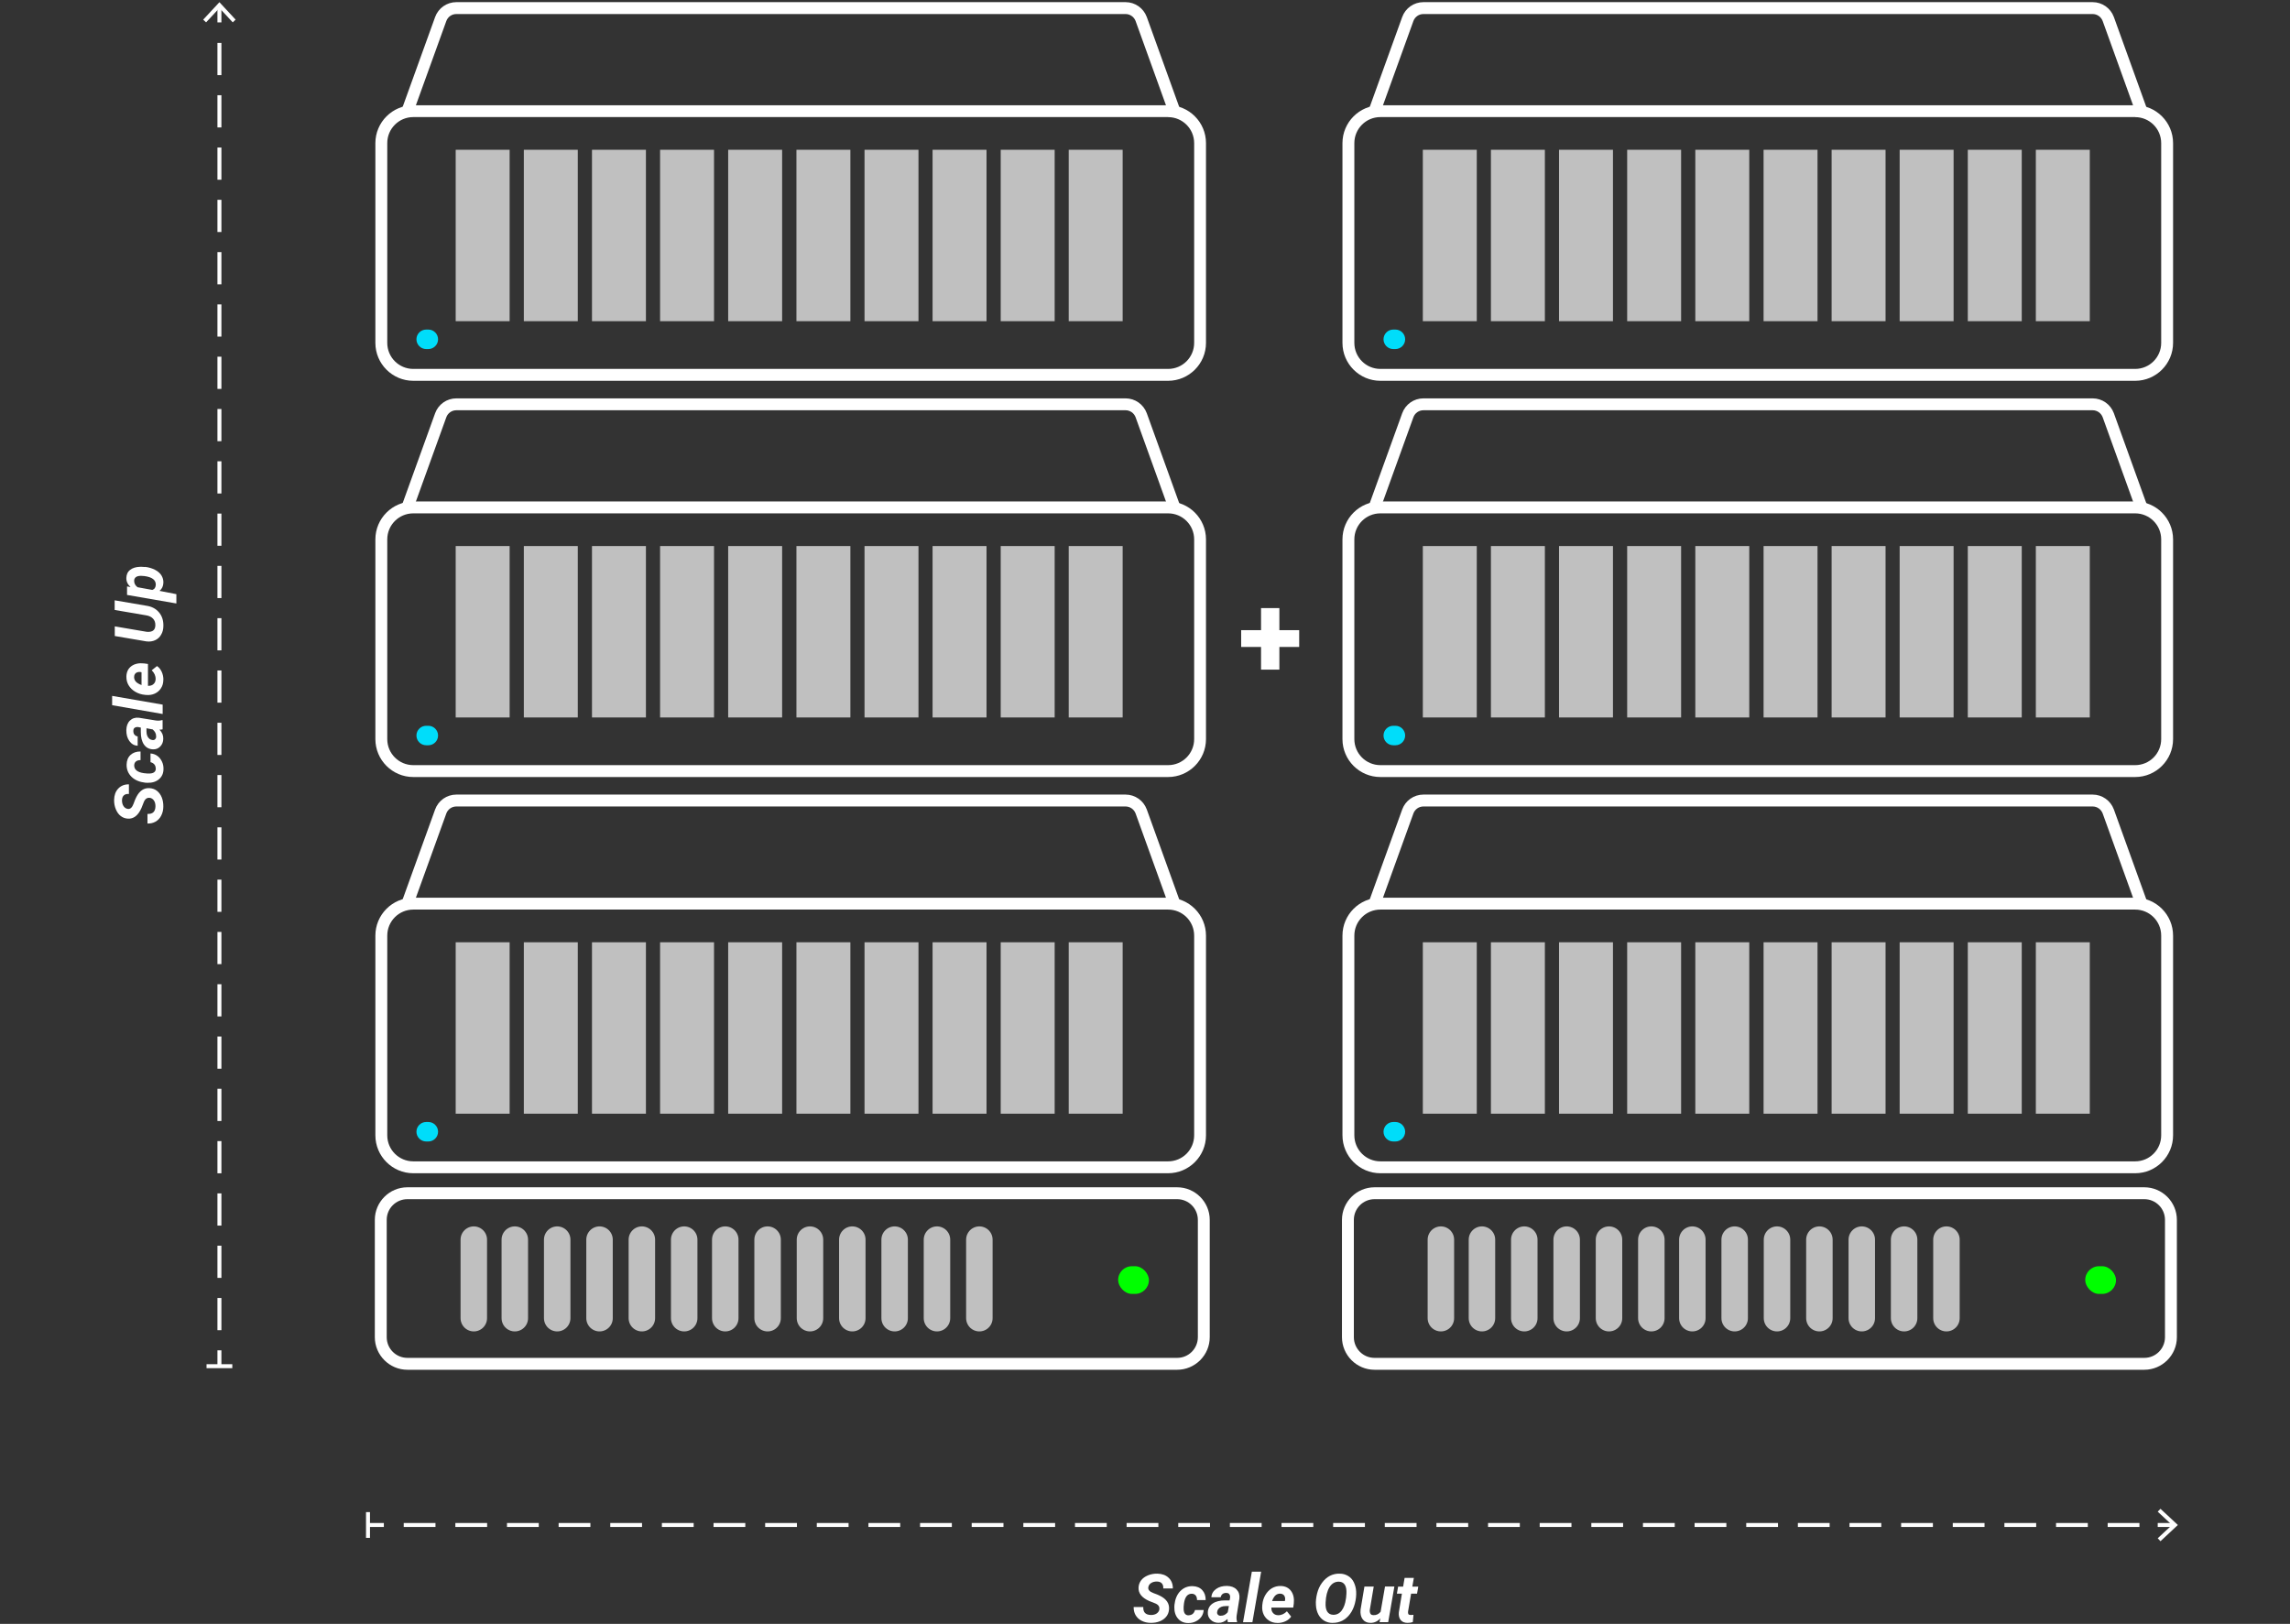 <?xml version="1.0" encoding="UTF-8"?><svg id="a" xmlns="http://www.w3.org/2000/svg" viewBox="0 0 416 295"><rect x="0" y="0" width="416" height="295" fill="#333333" stroke="none"/><path d="M232.41,114.48h3.6v3.05h-3.6v4.12h-3.33v-4.12h-3.61v-3.05h3.61v-4.01h3.33v4.01Z" fill="#fff"/><path d="M74.1,163.92l5.96-16.5c.43-1.19,1.56-1.99,2.84-1.99h121.57c1.27,0,2.4.8,2.84,1.99l5.95,16.5H74.1Z" fill="none"/><path d="M74.1,163.92l5.96-16.5c.43-1.19,1.56-1.99,2.84-1.99h121.57c1.27,0,2.4.8,2.84,1.99l5.95,16.5" fill="none" stroke="#fff" stroke-miterlimit="10" stroke-width="2.16"/><path d="M212.2,165.24c2.61,0,4.73,2.11,4.73,4.73v36.28c0,2.61-2.11,4.73-4.73,4.73H75.08c-2.61,0-4.73-2.11-4.73-4.73v-36.28c0-2.61,2.11-4.73,4.73-4.73h137.11M212.2,163.08H75.08c-3.8,0-6.89,3.09-6.89,6.89v36.28c0,3.8,3.09,6.89,6.89,6.89h137.11c3.8,0,6.89-3.09,6.89-6.89v-36.28c0-3.8-3.09-6.89-6.89-6.89h0Z" fill="#fff"/><path d="M77.42,203.83h.39c.98,0,1.77.8,1.77,1.77h0c0,.98-.8,1.77-1.77,1.77h-.39c-.98,0-1.77-.8-1.77-1.77h0c0-.98.8-1.77,1.77-1.77Z" fill="#00ddfa"/><rect x="194.14" y="171.18" width="9.8" height="31.14" fill="silver"/><rect x="181.79" y="171.18" width="9.8" height="31.14" fill="silver"/><rect x="169.41" y="171.18" width="9.8" height="31.14" fill="silver"/><rect x="157.05" y="171.18" width="9.8" height="31.14" fill="silver"/><rect x="144.68" y="171.18" width="9.8" height="31.14" fill="silver"/><rect x="132.28" y="171.18" width="9.8" height="31.14" fill="silver"/><rect x="119.91" y="171.18" width="9.8" height="31.14" fill="silver"/><rect x="107.54" y="171.18" width="9.8" height="31.14" fill="silver"/><rect x="95.16" y="171.18" width="9.8" height="31.14" fill="silver"/><rect x="82.78" y="171.18" width="9.8" height="31.14" fill="silver"/><path d="M213.84,217.85c2.08,0,3.76,1.68,3.76,3.76v21.31c0,2.08-1.68,3.76-3.76,3.76H74.01c-2.08,0-3.76-1.68-3.76-3.76v-21.31c0-2.08,1.68-3.76,3.76-3.76h139.83M213.84,215.69H74.01c-3.26,0-5.92,2.66-5.92,5.92v21.31c0,3.26,2.66,5.92,5.92,5.92h139.83c3.26,0,5.92-2.66,5.92-5.92v-21.31c0-3.26-2.66-5.92-5.92-5.92h0Z" fill="#fff"/><rect x="203.12" y="230.03" width="5.59" height="5.03" rx="2.51" ry="2.51" fill="lime"/><line x1="86.07" y1="239.47" x2="86.07" y2="225.2" fill="none" stroke="silver" stroke-linecap="round" stroke-miterlimit="10" stroke-width="4.81"/><line x1="93.52" y1="239.47" x2="93.52" y2="225.2" fill="none" stroke="silver" stroke-linecap="round" stroke-miterlimit="10" stroke-width="4.81"/><line x1="101.22" y1="239.47" x2="101.22" y2="225.2" fill="none" stroke="silver" stroke-linecap="round" stroke-miterlimit="10" stroke-width="4.81"/><line x1="108.91" y1="239.47" x2="108.91" y2="225.2" fill="none" stroke="silver" stroke-linecap="round" stroke-miterlimit="10" stroke-width="4.81"/><line x1="116.6" y1="239.47" x2="116.6" y2="225.2" fill="none" stroke="silver" stroke-linecap="round" stroke-miterlimit="10" stroke-width="4.81"/><line x1="124.29" y1="239.47" x2="124.29" y2="225.2" fill="none" stroke="silver" stroke-linecap="round" stroke-miterlimit="10" stroke-width="4.81"/><line x1="131.75" y1="239.47" x2="131.75" y2="225.2" fill="none" stroke="silver" stroke-linecap="round" stroke-miterlimit="10" stroke-width="4.81"/><line x1="139.44" y1="239.47" x2="139.44" y2="225.2" fill="none" stroke="silver" stroke-linecap="round" stroke-miterlimit="10" stroke-width="4.81"/><line x1="147.14" y1="239.47" x2="147.14" y2="225.2" fill="none" stroke="silver" stroke-linecap="round" stroke-miterlimit="10" stroke-width="4.81"/><line x1="154.83" y1="239.47" x2="154.83" y2="225.2" fill="none" stroke="silver" stroke-linecap="round" stroke-miterlimit="10" stroke-width="4.81"/><line x1="162.52" y1="239.47" x2="162.52" y2="225.2" fill="none" stroke="silver" stroke-linecap="round" stroke-miterlimit="10" stroke-width="4.81"/><line x1="170.21" y1="239.47" x2="170.21" y2="225.2" fill="none" stroke="silver" stroke-linecap="round" stroke-miterlimit="10" stroke-width="4.81"/><line x1="177.91" y1="239.47" x2="177.91" y2="225.2" fill="none" stroke="silver" stroke-linecap="round" stroke-miterlimit="10" stroke-width="4.81"/><path d="M74.1,91.94l5.96-16.5c.43-1.19,1.56-1.99,2.84-1.99h121.57c1.27,0,2.4.8,2.84,1.99l5.95,16.5H74.1Z" fill="none"/><path d="M74.1,91.94l5.96-16.5c.43-1.19,1.56-1.99,2.84-1.99h121.57c1.27,0,2.4.8,2.84,1.99l5.95,16.5" fill="none" stroke="#fff" stroke-miterlimit="10" stroke-width="2.16"/><path d="M212.2,93.26c2.61,0,4.73,2.11,4.73,4.73v36.28c0,2.61-2.11,4.73-4.73,4.73H75.08c-2.61,0-4.73-2.11-4.73-4.73v-36.28c0-2.61,2.11-4.73,4.73-4.73h137.11M212.2,91.1H75.08c-3.8,0-6.89,3.09-6.89,6.89v36.28c0,3.8,3.09,6.89,6.89,6.89h137.11c3.8,0,6.89-3.09,6.89-6.89v-36.28c0-3.8-3.09-6.89-6.89-6.89h0Z" fill="#fff"/><path d="M77.42,131.85h.39c.98,0,1.77.8,1.77,1.77h0c0,.98-.8,1.77-1.77,1.77h-.39c-.98,0-1.77-.8-1.77-1.77h0c0-.98.8-1.77,1.77-1.77Z" fill="#00ddfa"/><rect x="194.14" y="99.2" width="9.8" height="31.14" fill="silver"/><rect x="181.79" y="99.2" width="9.8" height="31.14" fill="silver"/><rect x="169.41" y="99.2" width="9.8" height="31.14" fill="silver"/><rect x="157.05" y="99.2" width="9.8" height="31.14" fill="silver"/><rect x="144.68" y="99.2" width="9.8" height="31.14" fill="silver"/><rect x="132.28" y="99.2" width="9.8" height="31.14" fill="silver"/><rect x="119.91" y="99.2" width="9.8" height="31.14" fill="silver"/><rect x="107.54" y="99.2" width="9.8" height="31.14" fill="silver"/><rect x="95.16" y="99.2" width="9.8" height="31.14" fill="silver"/><rect x="82.78" y="99.2" width="9.8" height="31.14" fill="silver"/><path d="M74.1,19.96l5.96-16.5c.43-1.19,1.56-1.99,2.84-1.99h121.57c1.27,0,2.4.8,2.84,1.99l5.95,16.5H74.1Z" fill="none"/><path d="M74.1,19.96l5.96-16.5c.43-1.19,1.56-1.99,2.84-1.99h121.57c1.27,0,2.4.8,2.84,1.99l5.95,16.5" fill="none" stroke="#fff" stroke-miterlimit="10" stroke-width="2.16"/><path d="M212.2,21.28c2.61,0,4.73,2.11,4.73,4.73v36.28c0,2.61-2.11,4.73-4.73,4.73H75.08c-2.61,0-4.73-2.11-4.73-4.73V26c0-2.61,2.11-4.73,4.73-4.73h137.11M212.2,19.12H75.08c-3.8,0-6.89,3.09-6.89,6.89v36.28c0,3.8,3.09,6.89,6.89,6.89h137.11c3.8,0,6.89-3.09,6.89-6.89V26c0-3.8-3.09-6.89-6.89-6.89h0Z" fill="#fff"/><path d="M77.42,59.87h.39c.98,0,1.77.8,1.77,1.77h0c0,.98-.8,1.77-1.77,1.77h-.39c-.98,0-1.77-.8-1.77-1.77h0c0-.98.8-1.77,1.77-1.77Z" fill="#00ddfa"/><rect x="194.14" y="27.21" width="9.8" height="31.14" fill="silver"/><rect x="181.79" y="27.21" width="9.8" height="31.14" fill="silver"/><rect x="169.41" y="27.21" width="9.8" height="31.14" fill="silver"/><rect x="157.05" y="27.21" width="9.8" height="31.14" fill="silver"/><rect x="144.68" y="27.21" width="9.8" height="31.14" fill="silver"/><rect x="132.28" y="27.21" width="9.8" height="31.14" fill="silver"/><rect x="119.91" y="27.21" width="9.8" height="31.14" fill="silver"/><rect x="107.54" y="27.21" width="9.8" height="31.14" fill="silver"/><rect x="95.16" y="27.21" width="9.8" height="31.14" fill="silver"/><rect x="82.78" y="27.21" width="9.8" height="31.14" fill="silver"/><path d="M249.78,163.92l5.96-16.5c.43-1.19,1.56-1.99,2.84-1.99h121.57c1.27,0,2.4.8,2.84,1.99l5.95,16.5h-139.15Z" fill="none"/><path d="M249.78,163.92l5.96-16.5c.43-1.19,1.56-1.99,2.84-1.99h121.57c1.27,0,2.4.8,2.84,1.99l5.95,16.5" fill="none" stroke="#fff" stroke-miterlimit="10" stroke-width="2.16"/><path d="M387.87,165.24c2.61,0,4.73,2.11,4.73,4.73v36.28c0,2.61-2.11,4.73-4.73,4.73h-137.11c-2.61,0-4.73-2.11-4.73-4.73v-36.28c0-2.61,2.11-4.73,4.73-4.73h137.11M387.87,163.08h-137.11c-3.8,0-6.89,3.09-6.89,6.89v36.28c0,3.8,3.09,6.89,6.89,6.89h137.11c3.8,0,6.89-3.09,6.89-6.89v-36.28c0-3.8-3.09-6.89-6.89-6.89h0Z" fill="#fff"/><path d="M253.1,203.83h.39c.98,0,1.77.8,1.77,1.77h0c0,.98-.8,1.77-1.77,1.77h-.39c-.98,0-1.77-.8-1.77-1.77h0c0-.98.8-1.77,1.77-1.77Z" fill="#00ddfa"/><rect x="369.83" y="171.18" width="9.8" height="31.14" fill="silver"/><rect x="357.47" y="171.18" width="9.8" height="31.14" fill="silver"/><rect x="345.09" y="171.18" width="9.8" height="31.14" fill="silver"/><rect x="332.73" y="171.18" width="9.8" height="31.14" fill="silver"/><rect x="320.37" y="171.18" width="9.8" height="31.14" fill="silver"/><rect x="307.97" y="171.18" width="9.8" height="31.14" fill="silver"/><rect x="295.59" y="171.18" width="9.8" height="31.14" fill="silver"/><rect x="283.21" y="171.18" width="9.8" height="31.14" fill="silver"/><rect x="270.84" y="171.18" width="9.8" height="31.14" fill="silver"/><rect x="258.47" y="171.18" width="9.8" height="31.14" fill="silver"/><path d="M389.53,217.85c2.08,0,3.76,1.68,3.76,3.76v21.31c0,2.08-1.68,3.76-3.76,3.76h-139.83c-2.08,0-3.76-1.68-3.76-3.76v-21.31c0-2.08,1.68-3.76,3.76-3.76h139.83M389.53,215.69h-139.83c-3.26,0-5.92,2.66-5.92,5.92v21.31c0,3.26,2.66,5.92,5.92,5.92h139.83c3.26,0,5.92-2.66,5.92-5.92v-21.31c0-3.26-2.66-5.92-5.92-5.92h0Z" fill="#fff"/><rect x="378.8" y="230.03" width="5.59" height="5.03" rx="2.51" ry="2.51" fill="lime"/><line x1="261.75" y1="239.47" x2="261.75" y2="225.2" fill="none" stroke="silver" stroke-linecap="round" stroke-miterlimit="10" stroke-width="4.81"/><line x1="269.21" y1="239.47" x2="269.21" y2="225.2" fill="none" stroke="silver" stroke-linecap="round" stroke-miterlimit="10" stroke-width="4.81"/><line x1="276.9" y1="239.47" x2="276.9" y2="225.2" fill="none" stroke="silver" stroke-linecap="round" stroke-miterlimit="10" stroke-width="4.81"/><line x1="284.6" y1="239.47" x2="284.6" y2="225.2" fill="none" stroke="silver" stroke-linecap="round" stroke-miterlimit="10" stroke-width="4.81"/><line x1="292.29" y1="239.47" x2="292.29" y2="225.2" fill="none" stroke="silver" stroke-linecap="round" stroke-miterlimit="10" stroke-width="4.81"/><line x1="299.98" y1="239.47" x2="299.98" y2="225.2" fill="none" stroke="silver" stroke-linecap="round" stroke-miterlimit="10" stroke-width="4.81"/><line x1="307.43" y1="239.47" x2="307.43" y2="225.2" fill="none" stroke="silver" stroke-linecap="round" stroke-miterlimit="10" stroke-width="4.81"/><line x1="315.12" y1="239.47" x2="315.12" y2="225.2" fill="none" stroke="silver" stroke-linecap="round" stroke-miterlimit="10" stroke-width="4.81"/><line x1="322.81" y1="239.47" x2="322.81" y2="225.2" fill="none" stroke="silver" stroke-linecap="round" stroke-miterlimit="10" stroke-width="4.81"/><line x1="330.51" y1="239.47" x2="330.51" y2="225.2" fill="none" stroke="silver" stroke-linecap="round" stroke-miterlimit="10" stroke-width="4.81"/><line x1="338.21" y1="239.47" x2="338.21" y2="225.2" fill="none" stroke="silver" stroke-linecap="round" stroke-miterlimit="10" stroke-width="4.81"/><line x1="345.9" y1="239.47" x2="345.9" y2="225.2" fill="none" stroke="silver" stroke-linecap="round" stroke-miterlimit="10" stroke-width="4.81"/><line x1="353.59" y1="239.47" x2="353.59" y2="225.2" fill="none" stroke="silver" stroke-linecap="round" stroke-miterlimit="10" stroke-width="4.81"/><path d="M249.78,91.94l5.96-16.5c.43-1.19,1.56-1.99,2.84-1.99h121.57c1.27,0,2.4.8,2.84,1.99l5.95,16.5h-139.15Z" fill="none"/><path d="M249.78,91.94l5.96-16.5c.43-1.19,1.56-1.99,2.84-1.99h121.57c1.27,0,2.4.8,2.84,1.99l5.95,16.5" fill="none" stroke="#fff" stroke-miterlimit="10" stroke-width="2.16"/><path d="M387.87,93.26c2.61,0,4.73,2.11,4.73,4.73v36.28c0,2.61-2.11,4.73-4.73,4.73h-137.11c-2.61,0-4.73-2.11-4.73-4.73v-36.28c0-2.61,2.11-4.73,4.73-4.73h137.11M387.87,91.1h-137.11c-3.8,0-6.89,3.09-6.89,6.89v36.28c0,3.8,3.09,6.89,6.89,6.89h137.11c3.8,0,6.89-3.09,6.89-6.89v-36.28c0-3.8-3.09-6.89-6.89-6.89h0Z" fill="#fff"/><path d="M253.1,131.85h.39c.98,0,1.77.8,1.77,1.77h0c0,.98-.8,1.77-1.77,1.77h-.39c-.98,0-1.77-.8-1.77-1.77h0c0-.98.8-1.77,1.77-1.77Z" fill="#00ddfa"/><rect x="369.83" y="99.2" width="9.8" height="31.14" fill="silver"/><rect x="357.47" y="99.2" width="9.8" height="31.14" fill="silver"/><rect x="345.09" y="99.2" width="9.8" height="31.14" fill="silver"/><rect x="332.73" y="99.2" width="9.8" height="31.14" fill="silver"/><rect x="320.37" y="99.2" width="9.8" height="31.14" fill="silver"/><rect x="307.97" y="99.2" width="9.8" height="31.14" fill="silver"/><rect x="295.59" y="99.2" width="9.8" height="31.14" fill="silver"/><rect x="283.21" y="99.2" width="9.8" height="31.14" fill="silver"/><rect x="270.84" y="99.2" width="9.8" height="31.14" fill="silver"/><rect x="258.47" y="99.2" width="9.8" height="31.14" fill="silver"/><path d="M249.78,19.96l5.96-16.5c.43-1.19,1.56-1.99,2.84-1.99h121.57c1.27,0,2.4.8,2.84,1.99l5.95,16.5h-139.15Z" fill="none"/><path d="M249.78,19.96l5.96-16.5c.43-1.19,1.56-1.99,2.84-1.99h121.57c1.27,0,2.4.8,2.84,1.99l5.95,16.5" fill="none" stroke="#fff" stroke-miterlimit="10" stroke-width="2.16"/><path d="M387.87,21.28c2.61,0,4.73,2.11,4.73,4.73v36.28c0,2.61-2.11,4.73-4.73,4.73h-137.11c-2.61,0-4.73-2.11-4.73-4.73V26c0-2.61,2.11-4.73,4.73-4.73h137.11M387.87,19.12h-137.11c-3.8,0-6.89,3.09-6.89,6.89v36.28c0,3.8,3.09,6.89,6.89,6.89h137.11c3.8,0,6.89-3.09,6.89-6.89V26c0-3.8-3.09-6.89-6.89-6.89h0Z" fill="#fff"/><path d="M253.1,59.87h.39c.98,0,1.77.8,1.77,1.77h0c0,.98-.8,1.77-1.77,1.77h-.39c-.98,0-1.77-.8-1.77-1.77h0c0-.98.8-1.77,1.77-1.77Z" fill="#00ddfa"/><rect x="369.83" y="27.21" width="9.8" height="31.14" fill="silver"/><rect x="357.47" y="27.21" width="9.8" height="31.14" fill="silver"/><rect x="345.09" y="27.21" width="9.8" height="31.14" fill="silver"/><rect x="332.73" y="27.21" width="9.8" height="31.14" fill="silver"/><rect x="320.37" y="27.21" width="9.8" height="31.14" fill="silver"/><rect x="307.97" y="27.21" width="9.8" height="31.14" fill="silver"/><rect x="295.59" y="27.21" width="9.8" height="31.14" fill="silver"/><rect x="283.21" y="27.21" width="9.8" height="31.14" fill="silver"/><rect x="270.84" y="27.21" width="9.8" height="31.14" fill="silver"/><rect x="258.47" y="27.21" width="9.8" height="31.14" fill="silver"/><line x1="39.86" y1="248.19" x2="39.86" y2="245.31" fill="none" stroke="#fff" stroke-miterlimit="10" stroke-width=".72"/><line x1="39.86" y1="241.65" x2="39.86" y2="5.89" fill="none" stroke="#fff" stroke-dasharray="5.85 3.65" stroke-miterlimit="10" stroke-width=".72"/><line x1="39.86" y1="4.07" x2="39.86" y2="1.19" fill="none" stroke="#fff" stroke-miterlimit="10" stroke-width=".72"/><rect x="37.52" y="247.83" width="4.68" height=".72" fill="#fff"/><polygon points="42.8 3.57 42.28 4.06 39.86 1.46 37.44 4.06 36.91 3.57 39.86 .4 42.8 3.57" fill="#fff"/><path d="M27.23,144.95c-.47-.08-.84.15-1.08.7l-.46,1.16c-.6,1.34-1.42,1.98-2.47,1.91-.49-.03-.91-.19-1.29-.48s-.67-.7-.89-1.23-.32-1.09-.31-1.71c.02-.84.26-1.52.75-2.04.49-.52,1.13-.78,1.94-.77v1.74c-.4-.02-.7.06-.92.26-.22.19-.33.5-.34.9,0,.4.08.74.27,1.04.19.3.45.47.78.52.43.07.78-.22,1.03-.88l.3-.79.21-.45c.58-1.17,1.4-1.73,2.45-1.65.52.04.96.2,1.33.5.37.29.66.7.86,1.19.2.51.29,1.06.28,1.66,0,.61-.14,1.17-.39,1.65-.24.48-.6.85-1.05,1.1-.42.23-.89.34-1.44.33v-1.75c.95.05,1.43-.41,1.45-1.39,0-.42-.09-.78-.28-1.05s-.43-.43-.75-.49h.03,0Z" fill="#fff"/><path d="M28.29,139.65c0-.31-.07-.57-.25-.78s-.42-.34-.7-.41v-1.58c.45.03.86.17,1.22.42.36.25.64.6.85,1.03.21.42.3.88.29,1.36,0,.79-.28,1.41-.81,1.86-.53.46-1.24.68-2.11.66l-.33-.02h-.06c-1.05-.12-1.89-.47-2.5-1.07-.61-.61-.91-1.35-.89-2.23.02-.73.25-1.31.71-1.74.46-.42,1.07-.64,1.82-.63v1.57c-.34,0-.62.07-.82.23s-.31.38-.33.68c-.03.8.56,1.29,1.76,1.46.43.06.8.08,1.1.06.7-.04,1.05-.33,1.07-.89h0Z" fill="#fff"/><path d="M29.55,132.49c-.16.05-.36.07-.59.06.49.49.72,1.04.7,1.65,0,.57-.19,1.04-.55,1.41s-.8.55-1.34.52c-.7-.03-1.25-.33-1.63-.89s-.56-1.32-.56-2.27v-.79l-.38-.08c-.14-.03-.25-.03-.38-.02-.19.02-.33.09-.44.21-.11.12-.16.28-.16.48,0,.26.05.49.19.67.14.18.33.3.6.35v1.69c-.61-.03-1.11-.31-1.5-.85-.39-.54-.57-1.2-.56-2,.02-.73.23-1.31.65-1.72.42-.41.96-.59,1.63-.52l3.1.5.38.03c.28,0,.52-.03.71-.1h.12v1.66h0ZM28.36,133.78c.02-.49-.2-.91-.63-1.27l-1.12-.21v.59c0,.62.2,1.07.56,1.35.14.1.29.16.49.19.22.04.39,0,.52-.14.13-.12.19-.29.19-.5h0Z" fill="#fff"/><path d="M29.55,128.01v1.7l-9.18-1.6v-1.69l9.18,1.59Z" fill="#fff"/><path d="M29.67,123.52c0,.57-.14,1.07-.42,1.5-.27.43-.65.76-1.12.98-.48.22-1,.3-1.57.25l-.23-.02c-.63-.06-1.21-.24-1.74-.55s-.93-.7-1.22-1.18-.42-1.01-.41-1.6c.02-.83.33-1.46.92-1.89s1.36-.59,2.27-.49l.73.1v3.97c.42.02.75-.08,1-.31.25-.22.38-.52.39-.89.02-.61-.23-1.15-.71-1.62l.96-.77c.37.24.65.6.86,1.05.21.46.31.95.3,1.47h0ZM24.36,122.97c0,.31.09.59.29.83.2.24.56.46,1.06.65v-2.32l-.15-.04c-.16-.03-.31-.03-.45,0-.23.04-.42.14-.54.29-.13.15-.2.35-.2.59Z" fill="#fff"/><path d="M20.85,109.06l5.74.98c.96.14,1.72.53,2.28,1.19s.83,1.48.81,2.47c0,.61-.14,1.15-.41,1.6-.25.45-.62.79-1.08,1-.47.22-1,.29-1.59.22l-5.75-.98v-1.75l5.75.98c.23.03.43.03.62,0,.64-.08.98-.46,1-1.16.02-.5-.12-.89-.41-1.21s-.7-.52-1.23-.61l-5.75-.98v-1.75s0,0,0,0Z" fill="#fff"/><path d="M26.34,102.98c.68.08,1.28.26,1.81.53s.91.61,1.17,1.01c.25.41.38.85.36,1.34-.02.62-.25,1.12-.7,1.48l3.06.6v1.69l-8.96-1.55v-1.55l.64.12c-.52-.47-.78-1.01-.77-1.65.02-.63.24-1.13.69-1.47.44-.35,1.05-.54,1.81-.56.24,0,.54,0,.88.04,0,0,0-.02,0-.02ZM26.22,104.65l-.58-.04c-.39,0-.7.06-.92.21s-.34.37-.35.65c-.02.49.19.89.62,1.21l2.68.49c.41-.14.61-.46.63-.95,0-.41-.14-.74-.47-1.01-.33-.27-.86-.46-1.6-.56h0Z" fill="#fff"/><line x1="66.85" y1="277.04" x2="69.73" y2="277.04" fill="none" stroke="#fff" stroke-miterlimit="10" stroke-width=".72"/><line x1="73.34" y1="277.04" x2="390.16" y2="277.04" fill="none" stroke="#fff" stroke-dasharray="5.77 3.61" stroke-miterlimit="10" stroke-width=".72"/><line x1="391.97" y1="277.04" x2="394.85" y2="277.04" fill="none" stroke="#fff" stroke-miterlimit="10" stroke-width=".72"/><rect x="66.49" y="274.7" width=".72" height="4.68" fill="#fff"/><polygon points="392.47 279.99 391.97 279.45 394.57 277.04 391.97 274.62 392.47 274.1 395.63 277.04 392.47 279.99" fill="#fff"/><path d="M210.6,292.38c.08-.47-.15-.84-.7-1.08l-1.16-.46c-1.34-.6-1.98-1.42-1.91-2.47.03-.49.19-.91.48-1.29s.7-.67,1.23-.89,1.09-.32,1.71-.31c.84.02,1.52.26,2.04.75.52.49.78,1.13.77,1.94h-1.74c.02-.4-.06-.7-.26-.92-.19-.22-.5-.33-.9-.34-.4,0-.74.08-1.04.27-.3.19-.47.45-.52.78-.07.43.22.78.88,1.03l.79.3.45.21c1.17.58,1.73,1.4,1.65,2.45-.04.52-.2.96-.5,1.33-.29.37-.7.66-1.19.86-.51.2-1.06.29-1.66.28-.61,0-1.17-.14-1.65-.39-.48-.24-.85-.6-1.1-1.05-.23-.42-.34-.89-.33-1.44h1.75c-.05.95.41,1.43,1.39,1.45.42,0,.78-.09,1.05-.28s.43-.43.49-.75v.03h0Z" fill="#fff"/><path d="M215.89,293.44c.31,0,.57-.08.78-.25.21-.18.34-.42.41-.7h1.58c-.03.45-.17.86-.42,1.22s-.6.64-1.03.85c-.42.21-.88.3-1.36.29-.79,0-1.41-.28-1.86-.81-.46-.53-.68-1.24-.66-2.11l.02-.33v-.06c.12-1.05.47-1.89,1.07-2.5.61-.61,1.35-.91,2.23-.89.73.02,1.31.25,1.74.71s.64,1.07.63,1.82h-1.57c0-.34-.07-.62-.23-.82s-.38-.31-.68-.33c-.8-.03-1.29.56-1.46,1.76-.06.43-.08.8-.06,1.1.04.7.33,1.05.89,1.07h0Z" fill="#fff"/><path d="M223.05,294.7c-.05-.16-.07-.36-.06-.59-.49.49-1.04.72-1.65.7-.57,0-1.04-.19-1.41-.55s-.55-.8-.52-1.34c.03-.7.33-1.25.89-1.62.56-.38,1.32-.56,2.27-.56h.79l.08-.38c.03-.14.03-.25.02-.38-.02-.19-.09-.33-.21-.44-.12-.11-.28-.16-.48-.16-.26,0-.49.05-.67.19-.18.14-.3.33-.35.6h-1.69c.03-.61.31-1.11.85-1.5s1.2-.57,2-.56c.73.02,1.31.23,1.72.65s.59.96.52,1.63l-.5,3.1-.03.38c0,.28.03.52.1.71v.12h-1.66,0ZM221.76,293.52c.49.02.91-.2,1.27-.63l.21-1.12h-.59c-.62,0-1.07.2-1.35.56-.1.13-.16.29-.19.49-.04.22,0,.39.14.52.12.13.29.19.5.19h0Z" fill="#fff"/><path d="M227.51,294.7h-1.7l1.6-9.18h1.69l-1.59,9.18Z" fill="#fff"/><path d="M232.03,294.83c-.57,0-1.07-.14-1.5-.42-.43-.27-.76-.65-.98-1.12-.22-.48-.3-1-.25-1.57l.02-.23c.06-.63.24-1.21.55-1.74.31-.52.7-.93,1.18-1.22.48-.28,1.01-.42,1.6-.41.83.02,1.46.33,1.89.92s.59,1.36.49,2.27l-.1.73h-3.97c-.02.42.08.75.31,1,.22.25.52.38.89.39.61.02,1.15-.23,1.62-.71l.77.96c-.24.37-.6.65-1.05.86-.46.21-.95.31-1.47.3h0ZM232.56,289.51c-.31,0-.59.09-.83.29s-.46.56-.65,1.06h2.32l.04-.15c.03-.16.03-.31,0-.45-.04-.23-.14-.42-.29-.54-.15-.13-.35-.2-.59-.2Z" fill="#fff"/><path d="M242.07,294.83c-.58,0-1.08-.14-1.53-.41s-.79-.64-1.05-1.13c-.25-.49-.41-1.06-.44-1.7-.05-.65.03-1.35.21-2.09s.48-1.39.89-1.95.89-.99,1.43-1.27c.55-.28,1.14-.42,1.78-.4.59,0,1.09.15,1.54.42.44.26.79.64,1.03,1.14s.4,1.06.43,1.69c.04.7-.04,1.42-.23,2.16s-.49,1.38-.89,1.92-.88.95-1.41,1.22c-.54.27-1.12.4-1.75.39h0ZM244.54,290.11l.05-.57c.04-.71-.05-1.25-.28-1.62s-.58-.56-1.04-.58c-.73-.03-1.31.3-1.74.97-.42.67-.67,1.61-.72,2.81-.04.7.05,1.25.28,1.63.23.38.58.58,1.06.6.62.03,1.15-.22,1.55-.73s.68-1.25.8-2.19l.05-.33h0Z" fill="#fff"/><path d="M250.72,294.03c-.48.53-1.08.8-1.78.79-.62,0-1.09-.23-1.41-.67-.32-.43-.44-1.01-.37-1.74l.7-4.18h1.69l-.71,4.21c-.02.14-.02.25,0,.37.04.4.26.61.66.61.52.02.96-.19,1.3-.61l.8-4.59h1.7l-1.12,6.47h-1.57l.13-.67h0Z" fill="#fff"/><path d="M256.84,286.65l-.28,1.59h1.08l-.22,1.27h-1.08l-.55,3.24c-.03.2,0,.36.05.47.05.11.19.16.41.17.06,0,.23,0,.52-.03l-.12,1.32c-.3.1-.62.14-.97.14-.55,0-.97-.18-1.24-.52s-.38-.8-.33-1.37l.56-3.42h-.91l.22-1.27h.91l.27-1.59h1.69Z" fill="#fff"/></svg>
